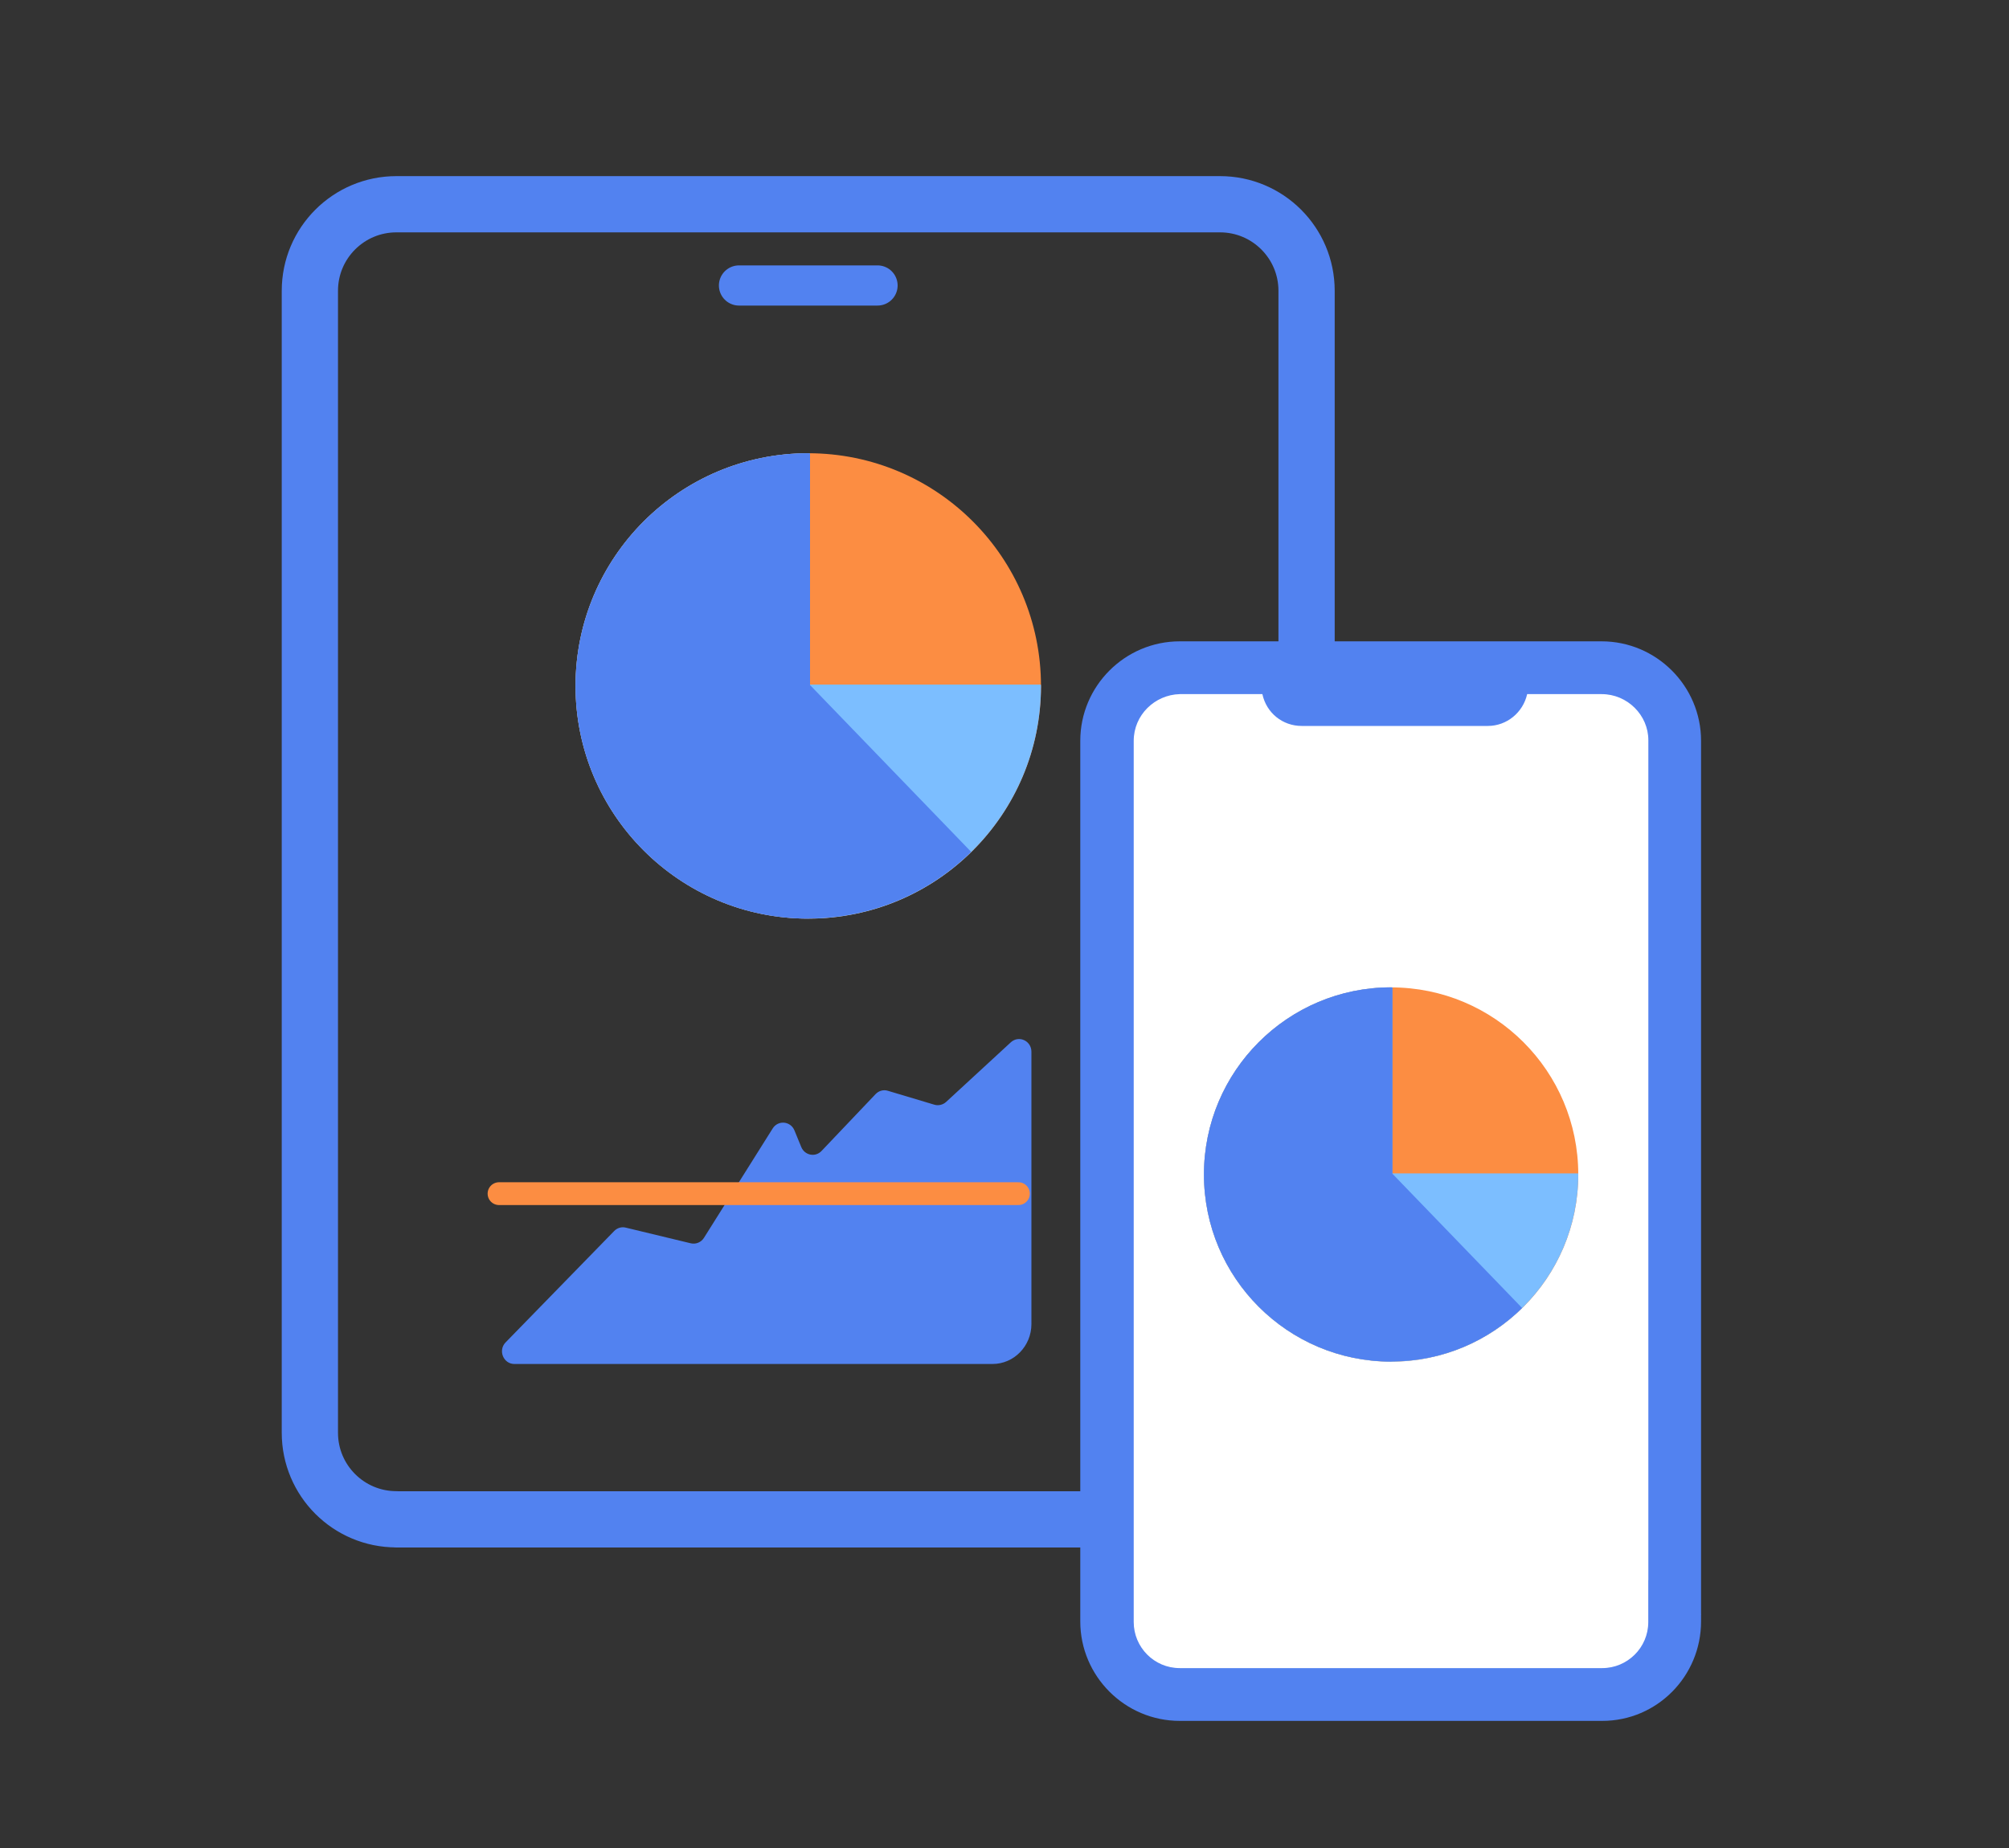 <?xml version="1.0" encoding="utf-8"?>
<!-- Generator: Adobe Illustrator 26.3.1, SVG Export Plug-In . SVG Version: 6.00 Build 0)  -->
<svg version="1.1" id="Layer_1" xmlns="http://www.w3.org/2000/svg" xmlns:xlink="http://www.w3.org/1999/xlink" x="0px" y="0px"
	 viewBox="0 0 250 230" style="enable-background:new 0 0 250 230;" xml:space="preserve">
<rect x="0" y="0" width="250" height="230" fill="#333333" stroke="none"/>
<style type="text/css">
	.st0{fill:#D6E9FF;}
	.st1{fill:none;stroke:#5282F0;stroke-width:7;stroke-linecap:round;stroke-linejoin:round;stroke-miterlimit:10;}
	.st2{fill:#FFFFFF;stroke:#5282F0;stroke-width:8.512;stroke-miterlimit:10;}
	.st3{fill:#FC8D42;}
	.st4{fill:#FFFFFF;stroke:#5282F0;stroke-width:8.604;stroke-miterlimit:10;}
	.st5{fill:#FFFFFF;stroke:#FC8D42;stroke-width:8;stroke-miterlimit:10;}
	.st6{fill:#FFFFFF;stroke:#5282F0;stroke-width:8;stroke-miterlimit:10;}
	.st7{fill:none;stroke:#5282F0;stroke-width:5;stroke-linecap:round;stroke-miterlimit:10;}
	.st8{fill:none;stroke:#5282F0;stroke-width:5;stroke-linecap:round;stroke-miterlimit:10;stroke-dasharray:7.334,7.495;}
	
		.st9{fill:none;stroke:#5282F0;stroke-width:5;stroke-linecap:round;stroke-miterlimit:10;stroke-dasharray:9.007,3.002,6.004,9.007;}
	.st10{fill:none;stroke:#5282F0;stroke-width:5;stroke-linecap:round;stroke-miterlimit:10;stroke-dasharray:10.833;}
	
		.st11{fill:none;stroke:#5282F0;stroke-width:5;stroke-linecap:round;stroke-miterlimit:10;stroke-dasharray:0.046,0.231,0.077,0.046;}
	.st12{fill:none;stroke:#5282F0;stroke-width:5;stroke-linecap:round;stroke-miterlimit:10;stroke-dasharray:30.312,13.983;}
	.st13{fill:none;stroke:#5282F0;stroke-width:5;stroke-linecap:round;stroke-miterlimit:10;stroke-dasharray:24.838,8.279;}
	.st14{fill:#FFFFFF;}
	.st15{fill:url(#SVGID_1_);}
	.st16{fill:#EE6C4D;}
	.st17{fill:url(#SVGID_00000005235517254166992900000004731434531014054541_);}
	.st18{fill:url(#SVGID_00000176023833430058536920000017467882188145854111_);}
	.st19{fill:url(#SVGID_00000145060629316794378860000001483962734042943115_);}
	.st20{fill:url(#SVGID_00000017481881959885881560000004965201106140132016_);}
	.st21{fill:url(#SVGID_00000072281502781453106990000012077385504161444278_);}
	.st22{fill:url(#SVGID_00000173157105727971637030000015138970424707208839_);}
	.st23{fill:url(#SVGID_00000119097750160646249760000016365088567502118296_);}
	.st24{fill:url(#SVGID_00000175321738218174772260000004011031676657659796_);}
	.st25{fill:url(#SVGID_00000132059320201680731120000003077567490495536030_);}
	.st26{fill:url(#SVGID_00000065787002055379902480000005462000867542745473_);}
	.st27{fill:url(#SVGID_00000137094552171884291680000003973954683921485731_);}
	.st28{fill:url(#SVGID_00000143589071173536020390000000695344540042173076_);}
	.st29{fill:url(#SVGID_00000148642954684873364330000009237746448885646496_);}
	.st30{fill:url(#SVGID_00000162339459605892176740000017950144424300800425_);}
	.st31{fill:url(#SVGID_00000031186804536218969800000000046772294759412119_);}
	.st32{fill:url(#SVGID_00000109010497605451238500000016939263999591203208_);}
	.st33{fill:url(#SVGID_00000183949247249824629080000013731535105900081829_);}
	.st34{fill:url(#SVGID_00000018218748083488852840000002528348977724304517_);}
	.st35{fill:url(#SVGID_00000080200354491514198150000010364714786656658584_);}
	.st36{fill:url(#SVGID_00000033354314517279495550000006489588218949304978_);}
	.st37{fill:url(#SVGID_00000147205016558566766770000006077971072126029242_);}
	.st38{fill:url(#SVGID_00000152229706592313766840000002057454447398805656_);}
	.st39{fill:url(#SVGID_00000176729027717808690840000018411907805812103561_);}
	.st40{fill:url(#SVGID_00000057127721287911094340000005145790891545832633_);}
	.st41{fill:url(#SVGID_00000132789330151302486390000002248831570153020339_);}
	.st42{fill:url(#SVGID_00000116919322221355510800000015490525983657072553_);}
	.st43{fill:url(#SVGID_00000126307717620366518880000005790530783844330941_);}
	.st44{fill:url(#SVGID_00000109000112857943103220000015708335032851750558_);}
	.st45{fill:url(#SVGID_00000181810207829824579970000010643286047994034879_);}
	.st46{fill:url(#SVGID_00000070827109882559005600000013004228090923090078_);}
	.st47{fill:url(#SVGID_00000053534024121094886790000017451991238782007996_);}
	.st48{fill:url(#SVGID_00000160892068337081847020000004107133473001426057_);}
	.st49{fill:url(#SVGID_00000111178762565567553320000017673419153580640645_);}
	.st50{fill:url(#SVGID_00000027570349536402874920000005747690840836488604_);}
	.st51{fill:url(#SVGID_00000119096390716002523890000017341035695993992117_);}
	.st52{fill:url(#SVGID_00000029003237120989025820000002831802676795109524_);}
	.st53{fill:url(#SVGID_00000057147548675896857600000006535509711648006277_);}
	.st54{fill:url(#XMLID_00000109751663744010905960000005437605861622790842_);}
	.st55{fill:url(#SVGID_00000093886417735524503310000015134427795923356073_);}
	.st56{fill:url(#SVGID_00000104700640173262300030000016358486958550624644_);}
	.st57{fill:url(#SVGID_00000157288739429394583480000008330654308733389748_);}
	.st58{fill:url(#SVGID_00000110468533284099548980000017766587116409550268_);}
	.st59{fill:url(#SVGID_00000111167812258106609750000006904568136823577494_);}
	.st60{fill:url(#SVGID_00000164513911665157754510000018238420171071042971_);}
	.st61{fill:url(#SVGID_00000086650807417561065960000010611031136255324038_);}
	.st62{fill:url(#SVGID_00000075139056417252430750000016709163166318813357_);}
	.st63{fill:url(#SVGID_00000104668820307733251490000002307024083718672031_);}
	.st64{fill:url(#SVGID_00000044860715365761074940000015499789395756704182_);}
	.st65{fill:url(#SVGID_00000036940891535121965930000003481263615482820481_);}
	.st66{fill:url(#SVGID_00000031925199833360803990000009462835389314699953_);}
	.st67{fill:url(#SVGID_00000106140764304282230940000009531790904710687146_);}
	.st68{fill:url(#SVGID_00000044859814386065192140000011721239019754070423_);}
	.st69{fill:url(#SVGID_00000020372522946773303900000010147592306516609169_);}
	.st70{fill:url(#SVGID_00000131354595965251490110000011617958783133391252_);}
	.st71{fill:url(#SVGID_00000111875790961406535590000010177979940415327412_);}
	.st72{fill:url(#SVGID_00000019636735421457188110000010653428693678535103_);}
	.st73{fill:url(#SVGID_00000116923421859986085600000006975883224301235096_);}
	.st74{fill:url(#SVGID_00000063629556837809577510000011095552126990375563_);}
	.st75{fill:url(#SVGID_00000154395443427733083460000008651851547083519118_);}
	.st76{fill:url(#SVGID_00000111889956960941655170000002134097150977930421_);}
	.st77{fill:url(#SVGID_00000150824021776690086500000011214084287480942987_);}
	.st78{fill:url(#SVGID_00000084487553753248675920000003113475270075974562_);}
	.st79{fill:url(#SVGID_00000173856111211916833120000005979194023040055680_);}
	.st80{fill:url(#SVGID_00000060015472471684831390000001731116331741371569_);}
	.st81{fill:url(#SVGID_00000176742828364090379080000007150740427308580022_);}
	.st82{fill:#D0BB7A;}
	.st83{fill:#EDEDD1;}
	.st84{fill:#B67922;}
	.st85{fill:#723618;}
	.st86{fill:#DCA224;}
	.st87{fill:#2552A3;}
	.st88{fill:#EB4421;}
	.st89{fill:#C2D5E4;}
	.st90{fill:#CFBB79;}
	.st91{fill:#EEEDD2;}
	.st92{fill:#B1D27B;}
	.st93{fill:#ECF4CF;}
	.st94{fill:#B67A22;}
	.st95{fill:#9CBB5D;}
	.st96{fill:#7AA032;}
	.st97{fill:#733718;}
	.st98{fill:#62BCEB;}
	.st99{opacity:0.15;fill:#080909;}
	.st100{fill:#545554;}
	.st101{fill:#CCCCCB;}
	.st102{fill:#B3B1B0;}
	.st103{fill:#272727;}
	.st104{fill:#868686;}
	.st105{fill:#EDCDAA;}
	.st106{opacity:0.05;fill:#080909;}
	.st107{fill:#B8D3E8;}
	.st108{fill:#EB521C;}
	.st109{fill:#115DAC;}
	.st110{fill:#0A4E8B;}
	.st111{fill:url(#SVGID_00000133496644123655633760000015292057038297443489_);stroke:#BB8623;stroke-width:1.494;}
	.st112{fill:url(#SVGID_00000134248272119879355410000011522336727159433870_);stroke:#BB8623;stroke-width:1.494;}
	.st113{fill:#FBF19F;}
	.st114{fill:url(#SVGID_00000176024033521520347160000014292342156652222624_);stroke:#BB8623;stroke-width:1.494;}
	.st115{fill:url(#SVGID_00000137837841178805308160000000448748127643636392_);stroke:#BB8623;stroke-width:1.494;}
	.st116{fill:url(#SVGID_00000114076053652862515160000005868285663938889888_);}
	.st117{fill:url(#SVGID_00000093871298077223941840000017512935177120411049_);stroke:#BB8623;stroke-width:1.494;}
	.st118{fill:url(#SVGID_00000010301004947426872350000018163072111055734686_);stroke:#BB8623;stroke-width:1.494;}
	.st119{fill:url(#SVGID_00000075135902741661170210000005459854678608534148_);}
	.st120{fill:url(#SVGID_00000173874200887621249100000011725156980279148199_);stroke:#BB8623;stroke-width:1.494;}
	.st121{fill:url(#SVGID_00000097486422311061898060000000805659936164506005_);stroke:#BB8623;stroke-width:1.494;}
	.st122{fill:#999999;stroke:#545454;stroke-width:0.625;}
	.st123{fill:#CCCCCC;stroke:#545454;stroke-width:0.625;}
	.st124{fill:#0F374E;}
	.st125{fill:url(#SVGID_00000159440871395348200680000012450087821628910503_);}
	.st126{fill:#C2C1C0;stroke:#545454;stroke-width:0.625;}
	.st127{fill:#F1F1F2;stroke:#545454;stroke-width:0.625;}
	.st128{fill:#DBDBDB;}
	.st129{fill:#E5EFF9;}
	.st130{fill:#397393;}
	.st131{opacity:0.34;fill:#F1F1F2;}
	.st132{fill:none;stroke:#FC8D42;stroke-width:7;stroke-linecap:round;stroke-linejoin:round;stroke-miterlimit:10;}
	.st133{fill:none;stroke:#5282F0;stroke-width:7.72;stroke-linecap:round;stroke-linejoin:round;stroke-miterlimit:10;}
	.st134{fill:none;stroke:#FC8D42;stroke-width:7.72;stroke-linecap:round;stroke-linejoin:round;stroke-miterlimit:10;}
	.st135{fill:#5282F0;}
	.st136{fill:url(#SVGID_00000033328160157495440670000010863577474730716302_);}
	.st137{fill:url(#SVGID_00000105389895408095147240000005879393124992118718_);}
	.st138{fill:url(#SVGID_00000028322092099953983980000018183674140223459744_);}
	.st139{fill:#5282F0;stroke:#5282F0;stroke-width:1.75;stroke-miterlimit:10;}
	.st140{fill:url(#SVGID_00000181784207801163293340000018189242188834436261_);}
	.st141{fill:url(#SVGID_00000004510388688153733160000013734957632576541066_);}
	.st142{fill:url(#SVGID_00000162331801453592574970000017083517718608324762_);}
	.st143{fill:url(#SVGID_00000075128527646822941340000017949243763891005838_);}
	.st144{fill:url(#SVGID_00000103265847250431626010000012890005835887180675_);}
	.st145{fill:#2A528E;}
	.st146{fill:#FFFFFF;stroke:#5282F0;stroke-width:7;stroke-miterlimit:10;}
	.st147{fill:none;stroke:#5282F0;stroke-width:7;stroke-miterlimit:10;}
	.st148{fill:#508AE1;}
	.st149{fill:#FCA261;}
	.st150{fill:#E8823D;}
	.st151{fill:#5FA2F2;}
	.st152{fill:#7CBEFF;}
	.st153{fill:none;stroke:#5282F0;stroke-width:6;stroke-miterlimit:10;}
	.st154{clip-path:url(#SVGID_00000002345585436747152180000017338149683106240673_);fill:#FFFFFF;}
	.st155{clip-path:url(#SVGID_00000002345585436747152180000017338149683106240673_);}
	.st156{fill:#E49A61;}
	.st157{fill:#C6C6C6;}
	.st158{fill:#E2E2E2;}
	.st159{fill:#FDDC85;}
	.st160{fill:#FFBD66;}
	.st161{fill:#7A8E9B;}
	.st162{fill:#79CCB8;}
	.st163{fill:#3DAA9D;}
	.st164{fill:#525C6B;}
	.st165{fill:#DB5743;}
	.st166{fill:#F1BB6B;}
	.st167{fill:#F87670;}
	.st168{fill:#59C5EF;}
	.st169{fill:#2BA0BF;}
	.st170{clip-path:url(#SVGID_00000002345585436747152180000017338149683106240673_);fill:#F87670;}
	.st171{fill:#484751;}
	.st172{fill:none;stroke:#484751;stroke-width:2.632;stroke-linecap:square;stroke-miterlimit:10;}
	.st173{fill:none;stroke:#484751;stroke-width:2.632;stroke-miterlimit:10;}
	.st174{fill:none;stroke:#5282F0;stroke-width:6.837;stroke-linecap:round;stroke-linejoin:round;stroke-miterlimit:10;}
	.st175{fill:none;stroke:#FC8D42;stroke-width:6.837;stroke-linecap:round;stroke-linejoin:round;stroke-miterlimit:10;}
	.st176{fill:none;stroke:#484751;stroke-width:2.632;stroke-linecap:square;stroke-linejoin:round;stroke-miterlimit:10;}
	.st177{fill:#8DDEF1;}
	.st178{fill:#556DD3;}
	.st179{fill:#F8B55B;}
	.st180{fill:#769AFF;}
	.st181{fill:#769AFE;}
	.st182{fill:none;stroke:#5282F0;stroke-width:7.074;stroke-linecap:round;stroke-linejoin:round;stroke-miterlimit:10;}
	.st183{fill:none;stroke:#5282F0;stroke-width:6.782;stroke-linecap:round;stroke-linejoin:round;stroke-miterlimit:10;}
	.st184{fill:none;stroke:#FC8D42;stroke-width:4;stroke-miterlimit:10;}
	.st185{fill:none;stroke:#FC8D42;stroke-width:3;stroke-miterlimit:10;}
	.st186{fill:none;stroke:#5282F0;stroke-width:6;stroke-linecap:round;stroke-linejoin:round;stroke-miterlimit:10;}
	.st187{fill:#FAFBFD;}
	.st188{fill:#009949;}
	.st189{fill:#0D783D;}
	.st190{fill:#098E46;}
	.st191{fill:#10C666;stroke:#4E6580;stroke-width:2;stroke-linecap:round;stroke-linejoin:round;stroke-miterlimit:10;}
	.st192{opacity:0.1;}
	.st193{fill:#7CD4E9;stroke:#4E6580;stroke-width:2;stroke-linecap:round;stroke-linejoin:round;stroke-miterlimit:10;}
	.st194{fill:#4E6580;}
	.st195{fill:#AA7941;}
	.st196{opacity:0.7;fill:#00A64B;}
	.st197{opacity:0.7;fill:#A7CE41;}
	.st198{fill:#D8CA8B;stroke:#4E6580;stroke-width:2;stroke-linecap:round;stroke-linejoin:round;stroke-miterlimit:10;}
	.st199{fill:#F3E6A8;}
	.st200{fill:#29A862;stroke:#4E6580;stroke-width:2;stroke-linecap:round;stroke-linejoin:round;stroke-miterlimit:10;}
	.st201{fill:#A5E077;stroke:#4E6580;stroke-width:2;stroke-linecap:round;stroke-linejoin:round;stroke-miterlimit:10;}
	.st202{fill:#42DB87;stroke:#4E6580;stroke-width:2;stroke-linecap:round;stroke-linejoin:round;stroke-miterlimit:10;}
	.st203{fill:#AA7941;stroke:#5282F0;stroke-width:6.184;stroke-miterlimit:10;}
	.st204{fill:#FFFFFF;stroke:#5282F0;stroke-width:7.214;stroke-linecap:round;stroke-linejoin:round;stroke-miterlimit:10;}
	.st205{fill:#FFFFFF;stroke:#29A862;stroke-width:7.214;stroke-linecap:round;stroke-linejoin:round;stroke-miterlimit:10;}
	.st206{fill:#FFFFFF;stroke:#10C666;stroke-width:7.214;stroke-linecap:round;stroke-linejoin:round;stroke-miterlimit:10;}
	.st207{clip-path:url(#SVGID_00000182491999873582200430000006743719207179087274_);}
	.st208{fill:#F3E6A8;stroke:#4E6580;stroke-width:2;stroke-linecap:round;stroke-linejoin:round;stroke-miterlimit:10;}
	.st209{fill:#FDD6AB;stroke:#4E6580;stroke-width:2;stroke-miterlimit:10;}
	.st210{fill:#FAFCFC;stroke:#4E6580;stroke-width:2;stroke-linecap:round;stroke-linejoin:round;stroke-miterlimit:10;}
	.st211{fill:#F1BC86;}
	.st212{fill:#323B41;}
	.st213{fill:#FDD6AB;}
	.st214{fill:#FAFBFD;stroke:#4E6580;stroke-width:2;stroke-linecap:round;stroke-linejoin:round;stroke-miterlimit:10;}
	.st215{fill:#F16722;}
	.st216{fill:#71C8F0;}
	.st217{fill:none;stroke:#F16722;stroke-miterlimit:10;}
	.st218{fill:url(#SVGID_00000109007266783818424250000003061119597830876037_);}
	.st219{fill:none;}
	.st220{fill:#FCFCFC;stroke:#4E6580;stroke-width:2;stroke-linecap:round;stroke-linejoin:round;stroke-miterlimit:10;}
	.st221{fill:none;stroke:#FC8D42;stroke-width:2.838;stroke-linecap:round;stroke-linejoin:round;stroke-miterlimit:10;}
	.st222{fill:none;stroke:#4F6580;stroke-width:2;stroke-linecap:round;stroke-linejoin:round;stroke-miterlimit:10;}
	.st223{fill:none;stroke:#4E6580;stroke-width:2;stroke-linecap:round;stroke-linejoin:round;stroke-dasharray:2.006,8.026;}
	.st224{fill:#699ACD;stroke:#4E6580;stroke-width:2;stroke-linecap:round;stroke-linejoin:round;stroke-miterlimit:10;}
	.st225{fill:#62D367;stroke:#4E6580;stroke-width:2;stroke-linecap:round;stroke-linejoin:round;stroke-miterlimit:10;}
	.st226{fill:#FB8637;stroke:#4E6580;stroke-width:2;stroke-linecap:round;stroke-linejoin:round;stroke-miterlimit:10;}
	.st227{fill:none;stroke:#FB8637;stroke-width:2;stroke-linecap:round;stroke-linejoin:round;stroke-miterlimit:10;}
	.st228{fill:none;stroke:#4E6580;stroke-width:2;stroke-linecap:round;stroke-linejoin:round;stroke-miterlimit:10;}
	.st229{fill:#F3F9FF;}
	.st230{fill:#B7D5F6;}
	.st231{fill:#FFFFFF;stroke:#5282F0;stroke-width:7.046;stroke-linecap:round;stroke-linejoin:round;stroke-miterlimit:10;}
	.st232{fill:none;stroke:#009949;stroke-width:6.934;stroke-miterlimit:10;}
	.st233{clip-path:url(#SVGID_00000173870864362528977870000008514444862321147279_);fill:#2A528F;}
	.st234{clip-path:url(#SVGID_00000173870864362528977870000008514444862321147279_);fill:#2B5290;}
	.st235{clip-path:url(#SVGID_00000173870864362528977870000008514444862321147279_);fill:#2B5391;}
	.st236{clip-path:url(#SVGID_00000173870864362528977870000008514444862321147279_);fill:#2B5392;}
	.st237{clip-path:url(#SVGID_00000173870864362528977870000008514444862321147279_);fill:#2B5493;}
	.st238{clip-path:url(#SVGID_00000173870864362528977870000008514444862321147279_);fill:#2C5494;}
	.st239{clip-path:url(#SVGID_00000173870864362528977870000008514444862321147279_);fill:#2C5595;}
	.st240{clip-path:url(#SVGID_00000173870864362528977870000008514444862321147279_);fill:#2C5696;}
	.st241{clip-path:url(#SVGID_00000173870864362528977870000008514444862321147279_);fill:#2D5697;}
	.st242{clip-path:url(#SVGID_00000173870864362528977870000008514444862321147279_);fill:#2D5798;}
	.st243{clip-path:url(#SVGID_00000173870864362528977870000008514444862321147279_);fill:#2D5799;}
	.st244{clip-path:url(#SVGID_00000173870864362528977870000008514444862321147279_);fill:#2E589A;}
	.st245{clip-path:url(#SVGID_00000173870864362528977870000008514444862321147279_);fill:#2E599B;}
	.st246{clip-path:url(#SVGID_00000173870864362528977870000008514444862321147279_);fill:#2E599C;}
	.st247{clip-path:url(#SVGID_00000173870864362528977870000008514444862321147279_);fill:#2E5A9D;}
	.st248{clip-path:url(#SVGID_00000173870864362528977870000008514444862321147279_);fill:#2F5A9E;}
	.st249{clip-path:url(#SVGID_00000173870864362528977870000008514444862321147279_);fill:#2F5B9F;}
	.st250{clip-path:url(#SVGID_00000173870864362528977870000008514444862321147279_);fill:#2F5BA0;}
	.st251{clip-path:url(#SVGID_00000173870864362528977870000008514444862321147279_);fill:#305CA1;}
	.st252{clip-path:url(#SVGID_00000173870864362528977870000008514444862321147279_);fill:#305DA2;}
	.st253{clip-path:url(#SVGID_00000173870864362528977870000008514444862321147279_);fill:#305DA3;}
	.st254{clip-path:url(#SVGID_00000173870864362528977870000008514444862321147279_);fill:#315EA4;}
	.st255{clip-path:url(#SVGID_00000173870864362528977870000008514444862321147279_);fill:#315EA5;}
	.st256{clip-path:url(#SVGID_00000173870864362528977870000008514444862321147279_);fill:#315FA6;}
	.st257{clip-path:url(#SVGID_00000173870864362528977870000008514444862321147279_);fill:#315FA7;}
	.st258{clip-path:url(#SVGID_00000173870864362528977870000008514444862321147279_);fill:#3260A8;}
	.st259{clip-path:url(#SVGID_00000173870864362528977870000008514444862321147279_);fill:#3261A9;}
	.st260{clip-path:url(#SVGID_00000173870864362528977870000008514444862321147279_);fill:#3261AA;}
	.st261{clip-path:url(#SVGID_00000173870864362528977870000008514444862321147279_);fill:#3362AB;}
	.st262{clip-path:url(#SVGID_00000173870864362528977870000008514444862321147279_);fill:#3362AC;}
	.st263{clip-path:url(#SVGID_00000173870864362528977870000008514444862321147279_);fill:#3363AD;}
	.st264{clip-path:url(#SVGID_00000173870864362528977870000008514444862321147279_);fill:#3464AE;}
	.st265{clip-path:url(#SVGID_00000173870864362528977870000008514444862321147279_);fill:#3464AF;}
	.st266{clip-path:url(#SVGID_00000173870864362528977870000008514444862321147279_);fill:#3465B0;}
	.st267{clip-path:url(#SVGID_00000173870864362528977870000008514444862321147279_);fill:#3465B1;}
	.st268{clip-path:url(#SVGID_00000173870864362528977870000008514444862321147279_);fill:#3566B2;}
	.st269{clip-path:url(#SVGID_00000173870864362528977870000008514444862321147279_);fill:#3566B3;}
	.st270{clip-path:url(#SVGID_00000173870864362528977870000008514444862321147279_);fill:#3567B4;}
	.st271{clip-path:url(#SVGID_00000173870864362528977870000008514444862321147279_);fill:#3668B5;}
	.st272{clip-path:url(#SVGID_00000173870864362528977870000008514444862321147279_);fill:#3668B6;}
	.st273{clip-path:url(#SVGID_00000173870864362528977870000008514444862321147279_);fill:#3669B7;}
	.st274{clip-path:url(#SVGID_00000173870864362528977870000008514444862321147279_);fill:#3769B8;}
	.st275{clip-path:url(#SVGID_00000173870864362528977870000008514444862321147279_);fill:#376AB9;}
	.st276{clip-path:url(#SVGID_00000173870864362528977870000008514444862321147279_);fill:#376ABA;}
	.st277{clip-path:url(#SVGID_00000173870864362528977870000008514444862321147279_);fill:#376BBB;}
	.st278{clip-path:url(#SVGID_00000173870864362528977870000008514444862321147279_);fill:#386CBC;}
	.st279{clip-path:url(#SVGID_00000173870864362528977870000008514444862321147279_);fill:#386CBD;}
	.st280{clip-path:url(#SVGID_00000173870864362528977870000008514444862321147279_);fill:#386DBE;}
	.st281{clip-path:url(#SVGID_00000173870864362528977870000008514444862321147279_);fill:#396DBF;}
	.st282{clip-path:url(#SVGID_00000173870864362528977870000008514444862321147279_);fill:#396EC0;}
	.st283{clip-path:url(#SVGID_00000173870864362528977870000008514444862321147279_);fill:#396FC1;}
	.st284{clip-path:url(#SVGID_00000173870864362528977870000008514444862321147279_);fill:#3A6FC2;}
	.st285{clip-path:url(#SVGID_00000173870864362528977870000008514444862321147279_);fill:#3A70C3;}
	.st286{clip-path:url(#SVGID_00000173870864362528977870000008514444862321147279_);fill:#3A70C5;}
	.st287{clip-path:url(#SVGID_00000173870864362528977870000008514444862321147279_);fill:#3A71C6;}
	.st288{clip-path:url(#SVGID_00000173870864362528977870000008514444862321147279_);fill:#3B71C7;}
	.st289{clip-path:url(#SVGID_00000173870864362528977870000008514444862321147279_);fill:#3B72C8;}
	.st290{clip-path:url(#SVGID_00000173870864362528977870000008514444862321147279_);fill:#3B73C9;}
	.st291{clip-path:url(#SVGID_00000173870864362528977870000008514444862321147279_);fill:#3C73CA;}
	.st292{clip-path:url(#SVGID_00000173870864362528977870000008514444862321147279_);fill:#3C74CB;}
	.st293{clip-path:url(#SVGID_00000173870864362528977870000008514444862321147279_);fill:#3C74CC;}
	.st294{clip-path:url(#SVGID_00000173870864362528977870000008514444862321147279_);fill:#3D75CD;}
	.st295{clip-path:url(#SVGID_00000173870864362528977870000008514444862321147279_);fill:#3D76CE;}
	.st296{clip-path:url(#SVGID_00000173870864362528977870000008514444862321147279_);fill:#3D76CF;}
	.st297{clip-path:url(#SVGID_00000173870864362528977870000008514444862321147279_);fill:#3D77D0;}
	.st298{clip-path:url(#SVGID_00000173870864362528977870000008514444862321147279_);fill:#3E77D1;}
	.st299{clip-path:url(#SVGID_00000173870864362528977870000008514444862321147279_);fill:#3E78D2;}
	.st300{clip-path:url(#SVGID_00000173870864362528977870000008514444862321147279_);fill:#3E78D3;}
	.st301{clip-path:url(#SVGID_00000173870864362528977870000008514444862321147279_);fill:#3F79D4;}
	.st302{clip-path:url(#SVGID_00000173870864362528977870000008514444862321147279_);fill:#3F7AD5;}
	.st303{clip-path:url(#SVGID_00000173870864362528977870000008514444862321147279_);fill:#3F7AD6;}
	.st304{clip-path:url(#SVGID_00000173870864362528977870000008514444862321147279_);fill:#407BD7;}
	.st305{clip-path:url(#SVGID_00000173870864362528977870000008514444862321147279_);fill:#407BD8;}
	.st306{clip-path:url(#SVGID_00000173870864362528977870000008514444862321147279_);fill:#407CD9;}
	.st307{clip-path:url(#SVGID_00000173870864362528977870000008514444862321147279_);fill:#407CDA;}
	.st308{clip-path:url(#SVGID_00000173870864362528977870000008514444862321147279_);fill:#417DDB;}
	.st309{clip-path:url(#SVGID_00000173870864362528977870000008514444862321147279_);fill:#417EDC;}
	.st310{clip-path:url(#SVGID_00000173870864362528977870000008514444862321147279_);fill:#417EDD;}
	.st311{clip-path:url(#SVGID_00000173870864362528977870000008514444862321147279_);fill:#427FDE;}
	.st312{clip-path:url(#SVGID_00000173870864362528977870000008514444862321147279_);fill:#427FDF;}
	.st313{clip-path:url(#SVGID_00000078729324464954200270000009039898983465131142_);fill:#2A518E;}
	.st314{clip-path:url(#SVGID_00000078729324464954200270000009039898983465131142_);fill:#2A528F;}
	.st315{clip-path:url(#SVGID_00000078729324464954200270000009039898983465131142_);fill:#2B5290;}
	.st316{clip-path:url(#SVGID_00000078729324464954200270000009039898983465131142_);fill:#2B5391;}
	.st317{clip-path:url(#SVGID_00000078729324464954200270000009039898983465131142_);fill:#2B5392;}
	.st318{clip-path:url(#SVGID_00000078729324464954200270000009039898983465131142_);fill:#2B5493;}
	.st319{clip-path:url(#SVGID_00000078729324464954200270000009039898983465131142_);fill:#2C5494;}
	.st320{clip-path:url(#SVGID_00000078729324464954200270000009039898983465131142_);fill:#2C5595;}
	.st321{clip-path:url(#SVGID_00000078729324464954200270000009039898983465131142_);fill:#2C5696;}
	.st322{clip-path:url(#SVGID_00000078729324464954200270000009039898983465131142_);fill:#2D5697;}
	.st323{clip-path:url(#SVGID_00000078729324464954200270000009039898983465131142_);fill:#2D5798;}
	.st324{clip-path:url(#SVGID_00000078729324464954200270000009039898983465131142_);fill:#2D5799;}
	.st325{clip-path:url(#SVGID_00000078729324464954200270000009039898983465131142_);fill:#2E589A;}
	.st326{clip-path:url(#SVGID_00000078729324464954200270000009039898983465131142_);fill:#2E599B;}
	.st327{clip-path:url(#SVGID_00000078729324464954200270000009039898983465131142_);fill:#2E599C;}
	.st328{clip-path:url(#SVGID_00000078729324464954200270000009039898983465131142_);fill:#2E5A9D;}
	.st329{clip-path:url(#SVGID_00000078729324464954200270000009039898983465131142_);fill:#2F5A9E;}
	.st330{clip-path:url(#SVGID_00000078729324464954200270000009039898983465131142_);fill:#2F5B9F;}
	.st331{clip-path:url(#SVGID_00000078729324464954200270000009039898983465131142_);fill:#2F5BA0;}
	.st332{clip-path:url(#SVGID_00000078729324464954200270000009039898983465131142_);fill:#305CA1;}
	.st333{clip-path:url(#SVGID_00000078729324464954200270000009039898983465131142_);fill:#305DA2;}
	.st334{clip-path:url(#SVGID_00000078729324464954200270000009039898983465131142_);fill:#305DA3;}
	.st335{clip-path:url(#SVGID_00000078729324464954200270000009039898983465131142_);fill:#315EA4;}
	.st336{clip-path:url(#SVGID_00000078729324464954200270000009039898983465131142_);fill:#315EA5;}
	.st337{clip-path:url(#SVGID_00000078729324464954200270000009039898983465131142_);fill:#315FA6;}
	.st338{clip-path:url(#SVGID_00000078729324464954200270000009039898983465131142_);fill:#315FA7;}
	.st339{clip-path:url(#SVGID_00000078729324464954200270000009039898983465131142_);fill:#3260A8;}
	.st340{clip-path:url(#SVGID_00000078729324464954200270000009039898983465131142_);fill:#3261A9;}
	.st341{clip-path:url(#SVGID_00000078729324464954200270000009039898983465131142_);fill:#3261AA;}
	.st342{clip-path:url(#SVGID_00000078729324464954200270000009039898983465131142_);fill:#3362AB;}
	.st343{clip-path:url(#SVGID_00000078729324464954200270000009039898983465131142_);fill:#3362AC;}
	.st344{clip-path:url(#SVGID_00000078729324464954200270000009039898983465131142_);fill:#3363AD;}
	.st345{clip-path:url(#SVGID_00000078729324464954200270000009039898983465131142_);fill:#3464AE;}
	.st346{clip-path:url(#SVGID_00000078729324464954200270000009039898983465131142_);fill:#3464AF;}
	.st347{clip-path:url(#SVGID_00000078729324464954200270000009039898983465131142_);fill:#3465B0;}
	.st348{clip-path:url(#SVGID_00000078729324464954200270000009039898983465131142_);fill:#3465B1;}
	.st349{clip-path:url(#SVGID_00000078729324464954200270000009039898983465131142_);fill:#3566B2;}
	.st350{clip-path:url(#SVGID_00000078729324464954200270000009039898983465131142_);fill:#3566B3;}
	.st351{clip-path:url(#SVGID_00000078729324464954200270000009039898983465131142_);fill:#3567B4;}
	.st352{clip-path:url(#SVGID_00000078729324464954200270000009039898983465131142_);fill:#3668B5;}
	.st353{clip-path:url(#SVGID_00000078729324464954200270000009039898983465131142_);fill:#3668B6;}
	.st354{clip-path:url(#SVGID_00000078729324464954200270000009039898983465131142_);fill:#3669B7;}
	.st355{clip-path:url(#SVGID_00000078729324464954200270000009039898983465131142_);fill:#3769B8;}
	.st356{clip-path:url(#SVGID_00000078729324464954200270000009039898983465131142_);fill:#376AB9;}
	.st357{clip-path:url(#SVGID_00000078729324464954200270000009039898983465131142_);fill:#376ABA;}
	.st358{clip-path:url(#SVGID_00000078729324464954200270000009039898983465131142_);fill:#376BBB;}
	.st359{clip-path:url(#SVGID_00000078729324464954200270000009039898983465131142_);fill:#386CBC;}
	.st360{clip-path:url(#SVGID_00000078729324464954200270000009039898983465131142_);fill:#386CBD;}
	.st361{clip-path:url(#SVGID_00000078729324464954200270000009039898983465131142_);fill:#386DBE;}
	.st362{clip-path:url(#SVGID_00000078729324464954200270000009039898983465131142_);fill:#396DBF;}
	.st363{clip-path:url(#SVGID_00000078729324464954200270000009039898983465131142_);fill:#396EC0;}
	.st364{clip-path:url(#SVGID_00000078729324464954200270000009039898983465131142_);fill:#396FC1;}
	.st365{clip-path:url(#SVGID_00000078729324464954200270000009039898983465131142_);fill:#3A6FC2;}
	.st366{clip-path:url(#SVGID_00000078729324464954200270000009039898983465131142_);fill:#3A70C3;}
	.st367{clip-path:url(#SVGID_00000078729324464954200270000009039898983465131142_);fill:#3A70C5;}
	.st368{clip-path:url(#SVGID_00000078729324464954200270000009039898983465131142_);fill:#3A71C6;}
	.st369{clip-path:url(#SVGID_00000078729324464954200270000009039898983465131142_);fill:#3B71C7;}
	.st370{clip-path:url(#SVGID_00000078729324464954200270000009039898983465131142_);fill:#3B72C8;}
	.st371{clip-path:url(#SVGID_00000078729324464954200270000009039898983465131142_);fill:#3B73C9;}
	.st372{clip-path:url(#SVGID_00000078729324464954200270000009039898983465131142_);fill:#3C73CA;}
	.st373{clip-path:url(#SVGID_00000078729324464954200270000009039898983465131142_);fill:#3C74CB;}
	.st374{clip-path:url(#SVGID_00000078729324464954200270000009039898983465131142_);fill:#3C74CC;}
	.st375{clip-path:url(#SVGID_00000078729324464954200270000009039898983465131142_);fill:#3D75CD;}
	.st376{clip-path:url(#SVGID_00000078729324464954200270000009039898983465131142_);fill:#3D76CE;}
	.st377{clip-path:url(#SVGID_00000078729324464954200270000009039898983465131142_);fill:#3D76CF;}
	.st378{clip-path:url(#SVGID_00000078729324464954200270000009039898983465131142_);fill:#3D77D0;}
	.st379{clip-path:url(#SVGID_00000078729324464954200270000009039898983465131142_);fill:#3E77D1;}
	.st380{clip-path:url(#SVGID_00000078729324464954200270000009039898983465131142_);fill:#3E78D2;}
	.st381{clip-path:url(#SVGID_00000078729324464954200270000009039898983465131142_);fill:#3E78D3;}
	.st382{clip-path:url(#SVGID_00000078729324464954200270000009039898983465131142_);fill:#3F79D4;}
	.st383{clip-path:url(#SVGID_00000078729324464954200270000009039898983465131142_);fill:#3F7AD5;}
	.st384{clip-path:url(#SVGID_00000078729324464954200270000009039898983465131142_);fill:#3F7AD6;}
	.st385{clip-path:url(#SVGID_00000078729324464954200270000009039898983465131142_);fill:#407BD7;}
	.st386{clip-path:url(#SVGID_00000078729324464954200270000009039898983465131142_);fill:#407BD8;}
	.st387{clip-path:url(#SVGID_00000078729324464954200270000009039898983465131142_);fill:#407CD9;}
	.st388{clip-path:url(#SVGID_00000078729324464954200270000009039898983465131142_);fill:#407CDA;}
	.st389{clip-path:url(#SVGID_00000078729324464954200270000009039898983465131142_);fill:#417DDB;}
	.st390{clip-path:url(#SVGID_00000078729324464954200270000009039898983465131142_);fill:#417EDC;}
	.st391{clip-path:url(#SVGID_00000078729324464954200270000009039898983465131142_);fill:#417EDD;}
	.st392{clip-path:url(#SVGID_00000166674467869870078680000016779226597060223643_);fill:#3D76CE;}
	.st393{clip-path:url(#SVGID_00000166674467869870078680000016779226597060223643_);fill:#3D76CF;}
	.st394{clip-path:url(#SVGID_00000166674467869870078680000016779226597060223643_);fill:#3D77D0;}
	.st395{clip-path:url(#SVGID_00000166674467869870078680000016779226597060223643_);fill:#3E77D1;}
	.st396{clip-path:url(#SVGID_00000166674467869870078680000016779226597060223643_);fill:#3E78D2;}
	.st397{clip-path:url(#SVGID_00000166674467869870078680000016779226597060223643_);fill:#3E78D3;}
	.st398{clip-path:url(#SVGID_00000166674467869870078680000016779226597060223643_);fill:#3F79D4;}
	.st399{clip-path:url(#SVGID_00000166674467869870078680000016779226597060223643_);fill:#3F7AD5;}
	.st400{clip-path:url(#SVGID_00000166674467869870078680000016779226597060223643_);fill:#3F7AD6;}
	.st401{clip-path:url(#SVGID_00000166674467869870078680000016779226597060223643_);fill:#407BD7;}
	.st402{clip-path:url(#SVGID_00000166674467869870078680000016779226597060223643_);fill:#407BD8;}
	.st403{clip-path:url(#SVGID_00000166674467869870078680000016779226597060223643_);fill:#407CD9;}
	.st404{clip-path:url(#SVGID_00000166674467869870078680000016779226597060223643_);fill:#407CDA;}
	.st405{clip-path:url(#SVGID_00000166674467869870078680000016779226597060223643_);fill:#417DDB;}
	.st406{clip-path:url(#SVGID_00000166674467869870078680000016779226597060223643_);fill:#417EDC;}
	.st407{clip-path:url(#SVGID_00000166674467869870078680000016779226597060223643_);fill:#417EDD;}
	.st408{clip-path:url(#SVGID_00000166674467869870078680000016779226597060223643_);fill:#427FDE;}
	.st409{clip-path:url(#SVGID_00000166674467869870078680000016779226597060223643_);fill:#427FDF;}
	.st410{clip-path:url(#SVGID_00000166674467869870078680000016779226597060223643_);fill:#4280E0;}
	.st411{clip-path:url(#SVGID_00000166674467869870078680000016779226597060223643_);fill:#4381E1;}
	.st412{clip-path:url(#SVGID_00000166674467869870078680000016779226597060223643_);fill:#4381E2;}
	.st413{clip-path:url(#SVGID_00000166674467869870078680000016779226597060223643_);fill:#4382E3;}
	.st414{clip-path:url(#SVGID_00000166674467869870078680000016779226597060223643_);fill:#4382E4;}
	.st415{clip-path:url(#SVGID_00000166674467869870078680000016779226597060223643_);fill:#4483E5;}
	.st416{clip-path:url(#SVGID_00000166674467869870078680000016779226597060223643_);fill:#4483E6;}
	.st417{clip-path:url(#SVGID_00000166674467869870078680000016779226597060223643_);fill:#4484E7;}
	.st418{clip-path:url(#SVGID_00000166674467869870078680000016779226597060223643_);fill:#4585E8;}
	.st419{clip-path:url(#SVGID_00000166674467869870078680000016779226597060223643_);fill:#4585E9;}
	.st420{clip-path:url(#SVGID_00000166674467869870078680000016779226597060223643_);fill:#4586EA;}
	.st421{clip-path:url(#SVGID_00000166674467869870078680000016779226597060223643_);fill:#4686EB;}
	.st422{clip-path:url(#SVGID_00000166674467869870078680000016779226597060223643_);fill:#4687EC;}
	.st423{clip-path:url(#SVGID_00000166674467869870078680000016779226597060223643_);fill:#4687ED;}
	.st424{clip-path:url(#SVGID_00000166674467869870078680000016779226597060223643_);fill:#4688EE;}
	.st425{clip-path:url(#SVGID_00000166674467869870078680000016779226597060223643_);fill:#4789EF;}
	.st426{clip-path:url(#SVGID_00000166674467869870078680000016779226597060223643_);fill:#4789F0;}
	.st427{clip-path:url(#SVGID_00000166674467869870078680000016779226597060223643_);fill:#478AF1;}
	.st428{clip-path:url(#SVGID_00000166674467869870078680000016779226597060223643_);fill:#488AF2;}
	.st429{clip-path:url(#SVGID_00000166674467869870078680000016779226597060223643_);fill:#488BF3;}
	.st430{clip-path:url(#SVGID_00000166674467869870078680000016779226597060223643_);fill:#488CF4;}
	.st431{clip-path:url(#SVGID_00000166674467869870078680000016779226597060223643_);fill:#498CF5;}
	.st432{clip-path:url(#SVGID_00000166674467869870078680000016779226597060223643_);fill:#498DF6;}
	.st433{clip-path:url(#SVGID_00000166674467869870078680000016779226597060223643_);fill:#498DF7;}
	.st434{clip-path:url(#SVGID_00000166674467869870078680000016779226597060223643_);fill:#498EF8;}
	.st435{clip-path:url(#SVGID_00000166674467869870078680000016779226597060223643_);fill:#4A8EF9;}
	.st436{clip-path:url(#SVGID_00000166674467869870078680000016779226597060223643_);fill:#4A8FFA;}
	.st437{fill:url(#SVGID_00000003796897468413585930000006401788406619227540_);}
	.st438{fill:url(#SVGID_00000041264462530339204900000004249952822746416019_);}
	.st439{fill:url(#SVGID_00000109003833875462786290000006534991409556652726_);}
	.st440{fill:none;stroke:#5282F0;stroke-width:2;stroke-linecap:round;stroke-miterlimit:10;}
	.st441{fill:url(#SVGID_00000111152065202929848050000017497080717884382355_);}
	.st442{fill:url(#SVGID_00000109007720292698746610000000187572210021685120_);}
	.st443{fill:url(#SVGID_00000049196914589312505250000006850879669372608178_);}
	.st444{fill:none;stroke:#5282F0;stroke-linecap:round;stroke-miterlimit:10;}
</style>
<path class="st1" d="M49.33,189.09c-5.95,0-10.77-4.82-10.77-10.77V36.19c0-5.95,4.82-10.77,10.77-10.77h102.49
	c5.95,0,10.77,4.82,10.77,10.77v142.14c0,5.95-4.82,10.77-10.77,10.77H49.33z"/>
<g>
	<path class="st135" d="M128.35,130.9v33.89c0,2.74-2.17,4.97-4.84,4.97h-59.5c-1.37,0-2.06-1.7-1.09-2.69l13.51-13.86
		c0.38-0.39,0.92-0.55,1.44-0.42l8.09,1.95c0.63,0.15,1.29-0.12,1.64-0.68l8.55-13.61c0.67-1.07,2.23-0.93,2.71,0.24l0.85,2.07
		c0.43,1.04,1.75,1.3,2.52,0.49l6.73-7.08c0.4-0.42,0.99-0.58,1.53-0.41l5.78,1.73c0.51,0.15,1.06,0.02,1.46-0.34l8.05-7.42
		C126.78,128.81,128.35,129.53,128.35,130.9z"/>
	<line class="st221" x1="126.73" y1="148.56" x2="62.1" y2="148.56"/>
</g>
<line class="st7" x1="109.2" y1="35.53" x2="91.96" y2="35.53"/>
<rect x="94.78" y="181.61" class="st219" width="11.6" height="11.6"/>
<g>
	<g>
		<path class="st14" d="M200.85,209.53H144.7c-3.41,0-6.17-2.76-6.17-6.17V89.68c0-3.41,2.76-6.17,6.17-6.17h56.15
			c3.41,0,6.17,2.76,6.17,6.17v113.68C207.03,206.77,204.26,209.53,200.85,209.53z"/>
	</g>
	<g>
		<g>
			<path class="st3" d="M196.4,146.18c0,12.87-10.43,23.29-23.29,23.29c-12.86,0-23.29-10.43-23.29-23.29
				c0-12.87,10.43-23.29,23.29-23.29C185.98,122.89,196.4,133.31,196.4,146.18z"/>
			<path class="st152" d="M173.24,146.04V122.9c-0.05,0-0.09-0.01-0.13-0.01c-12.86,0-23.29,10.43-23.29,23.29
				c0,12.87,10.43,23.29,23.29,23.29c12.86,0,23.29-10.43,23.29-23.29c0-0.05-0.01-0.09-0.01-0.14H173.24z"/>
			<path class="st135" d="M189.41,162.79l-16.13-16.7V122.9c0,0-0.03-0.01-0.04-0.01l0,0c-0.05,0-0.09-0.01-0.13-0.01
				c-12.86,0-23.29,10.43-23.29,23.29c0,12.87,10.43,23.29,23.29,23.29c0.06,0,0.11-0.02,0.18-0.02l0,0
				C179.57,169.41,185.25,166.88,189.41,162.79z"/>
		</g>
		<path class="st135" d="M211.68,200.96V92.2c0-6.82-5.56-12.38-12.38-12.38h-52.49c-6.82,0-12.38,5.56-12.38,12.38l0,0V201.8
			c0,6.82,5.56,12.38,12.38,12.38l0,0h52.57c6.82,0,12.3-5.56,12.3-12.38v-5.14h-6.57v5.22c0,3.2-2.61,5.73-5.73,5.73l0,0h-52.57
			c-3.2,0-5.73-2.61-5.73-5.73l0,0V92.2c0-3.2,2.61-5.73,5.73-5.81h10.28c0.51,2.36,2.53,3.96,4.89,3.96h23.17
			c2.36,0,4.38-1.68,4.89-3.96h9.27c3.2,0,5.81,2.61,5.81,5.73v108.77h6.57V200.96z"/>
	</g>
</g>
<g>
	<path class="st3" d="M129.54,85.37c0,15.99-12.96,28.96-28.96,28.96c-15.99,0-28.96-12.96-28.96-28.96
		c0-16,12.96-28.96,28.96-28.96C116.57,56.41,129.54,69.37,129.54,85.37z"/>
	<path class="st152" d="M100.75,85.2V56.43c-0.06,0-0.11-0.02-0.17-0.02c-15.99,0-28.96,12.96-28.96,28.96
		c0,15.99,12.96,28.96,28.96,28.96c15.99,0,28.96-12.96,28.96-28.96c0-0.06-0.02-0.11-0.02-0.17H100.75z"/>
	<path class="st135" d="M120.85,106.02L100.8,85.26V56.44c0,0-0.03-0.01-0.05-0.01l0,0c-0.06,0-0.11-0.02-0.17-0.02
		c-15.99,0-28.96,12.96-28.96,28.96c0,15.99,12.96,28.96,28.96,28.96c0.08,0,0.14-0.02,0.22-0.02l0,0
		C108.61,114.24,115.67,111.1,120.85,106.02z"/>
</g>
</svg>
